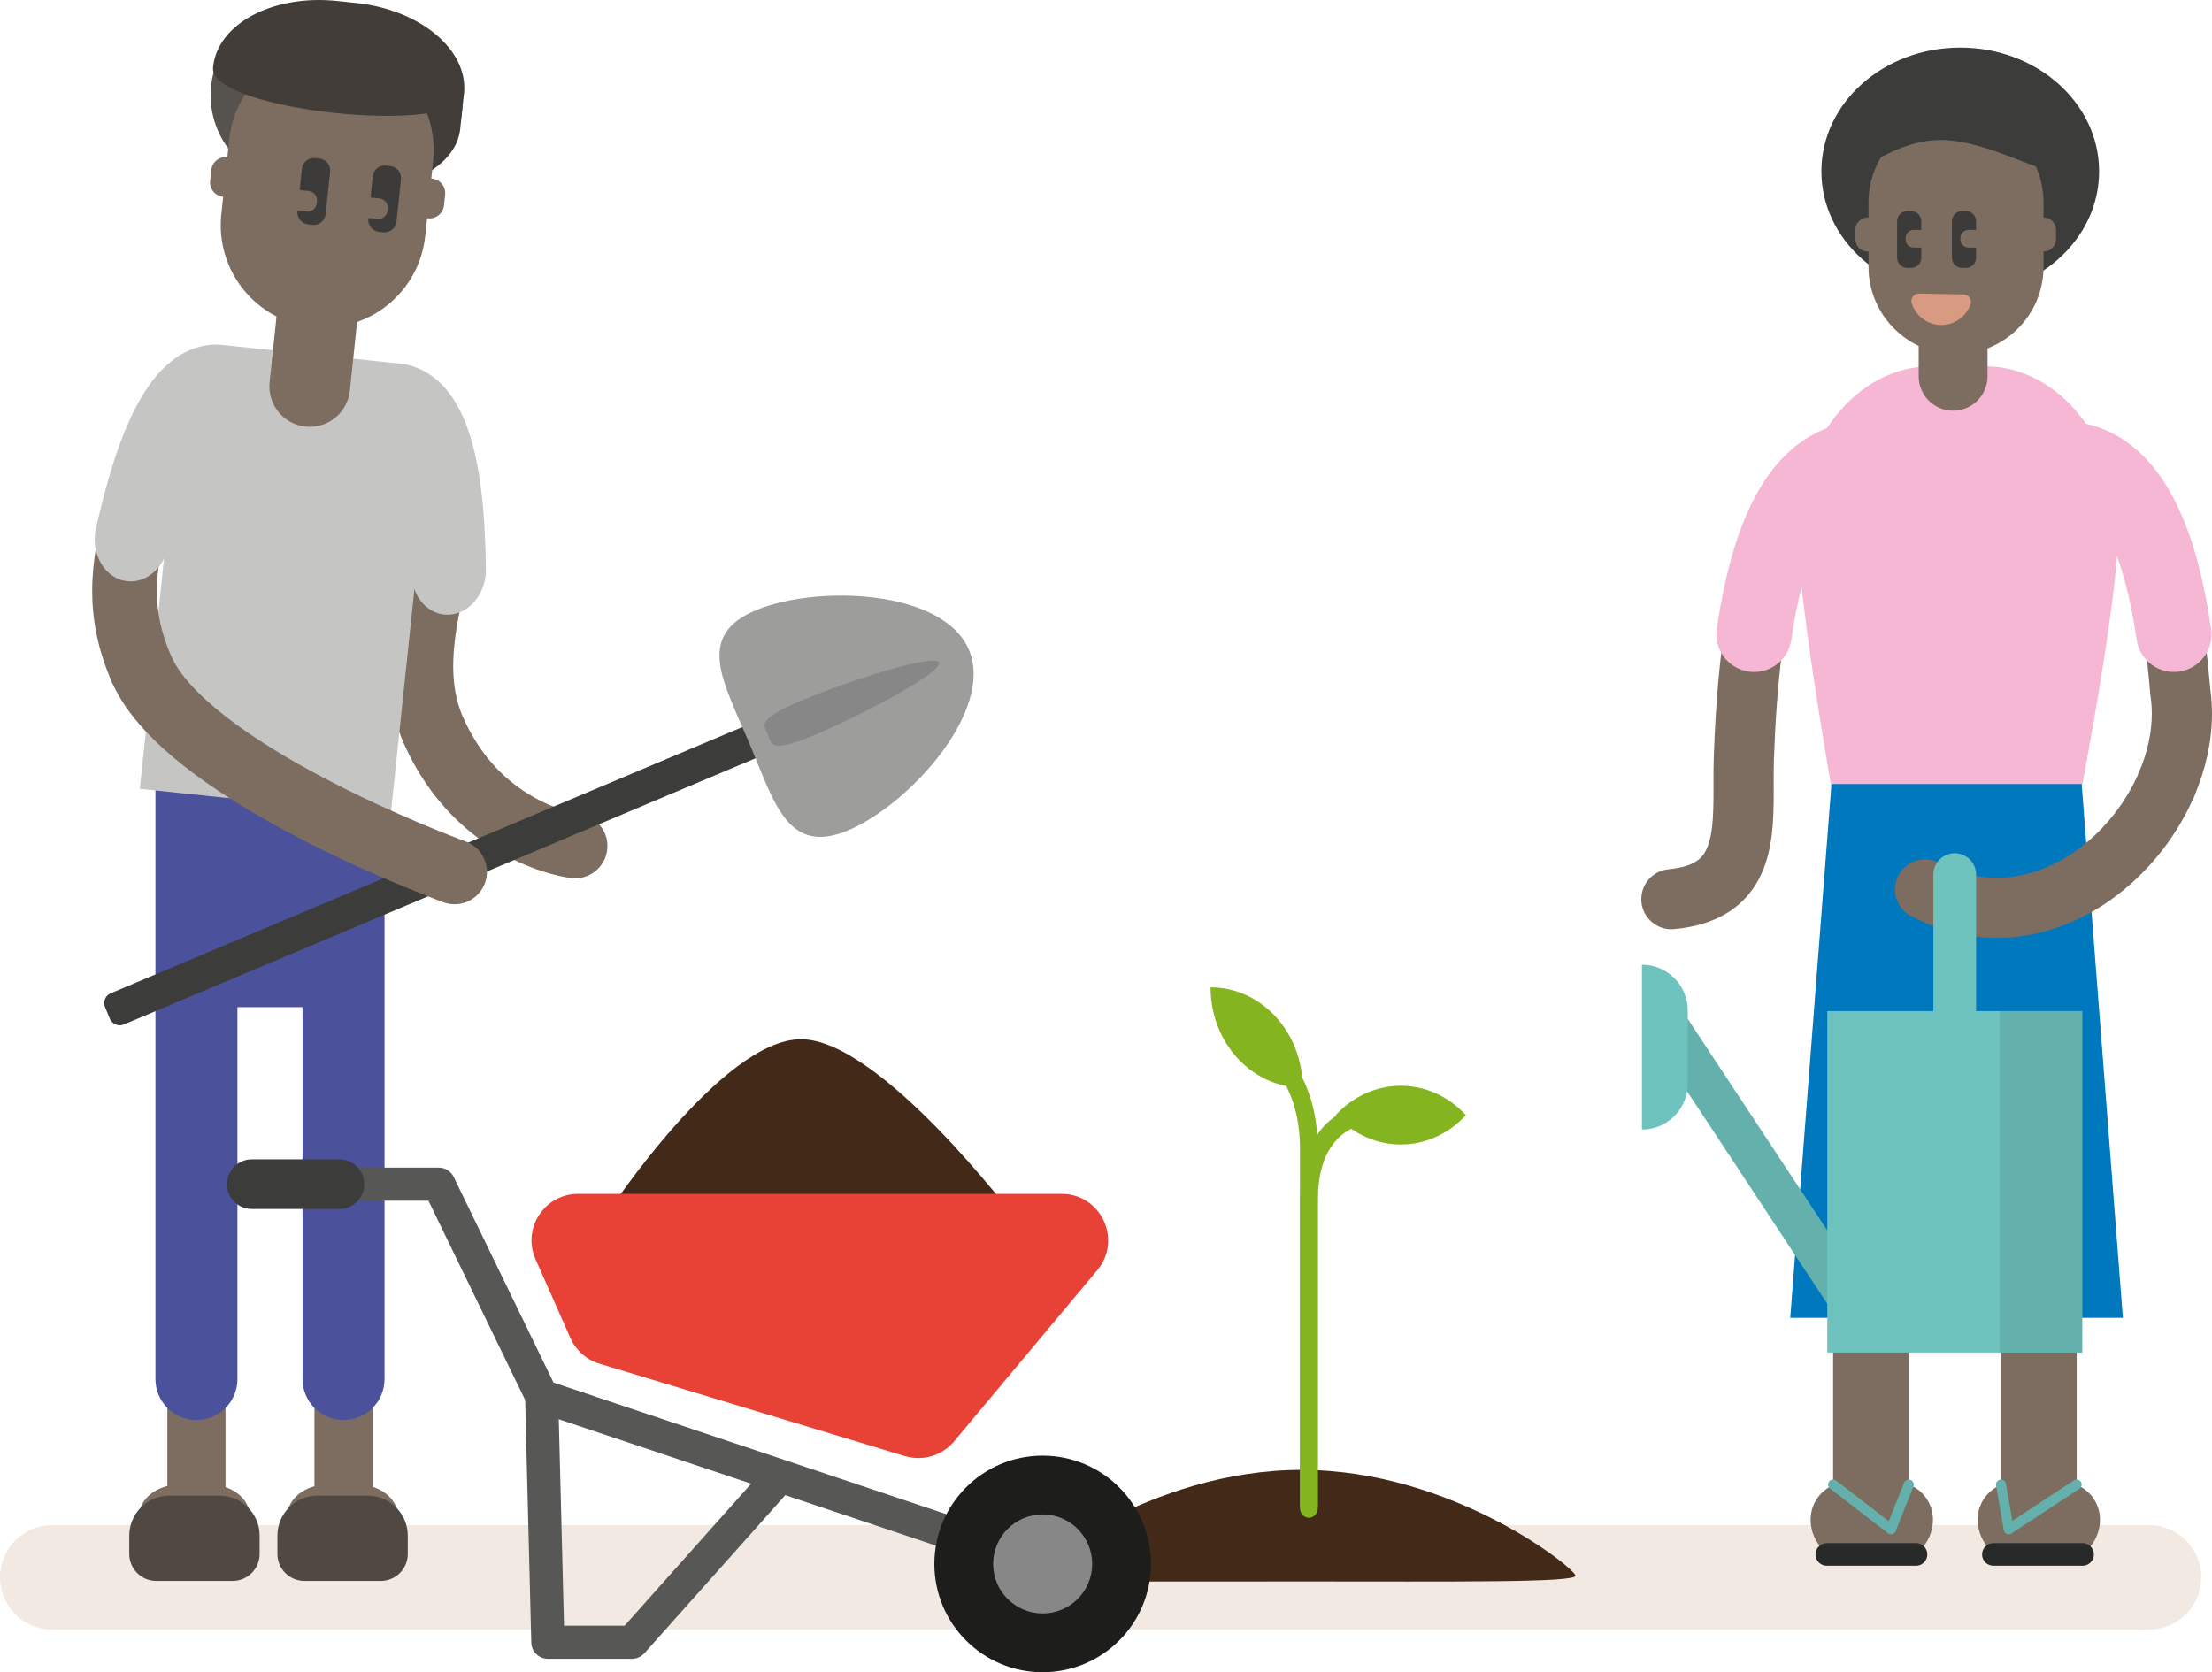 <?xml version="1.0" standalone="no"?>
<!DOCTYPE svg PUBLIC "-//W3C//DTD SVG 1.1//EN" "http://www.w3.org/Graphics/SVG/1.1/DTD/svg11.dtd">
<svg xmlns="http://www.w3.org/2000/svg" id="Ebene_1" data-name="Ebene 1" viewBox="0 0 832.86 629.73" width="832.86" height="629.73">
  <g isolation="isolate">
    <g id="Ebene_2" data-name="Ebene 2">
      <g>
        <g>
          <g mix-blend-mode="multiply">
            <path d="M809.12,574.32H19.67c-10.86,0-19.67,8.8-19.67,19.67s8.8,19.68,19.67,19.68h789.45c10.87,0,19.68-8.8,19.68-19.68s-8.8-19.67-19.68-19.67" fill="#f3e9e3"/>
          </g>
          <path d="M153.67,205.64c-.77,4.13-2.59,10.8-4.24,18.57-1.64,7.81-3.14,16.86-3.15,26.53,0,9.25,1.39,19.16,5.6,28.82,9.86,22.65,25.6,35.77,38.67,42.72,13.11,7,23.56,8.26,24.59,8.4,6.68.77,12.72-4.03,13.48-10.72.77-6.69-4.03-12.72-10.72-13.48h0c-.96-.14-8.71-1.47-17.6-6.65-8.93-5.23-19.03-13.96-26.09-30.02-2.53-5.78-3.57-12.23-3.57-19.06s1.15-14.55,2.63-21.49c1.47-6.98,3.23-13.31,4.34-19.06,1.26-6.61-3.08-12.98-9.69-14.24-6.61-1.27-12.98,3.08-14.24,9.68" fill="#7c6d60"/>
          <path d="M85.9,379.28h31.4c15.02,0,27.2-13.9,27.2-31.05v-69.59H58.71v69.59c0,17.15,12.16,31.05,27.19,31.05" fill="#4b529b"/>
          <path d="M140.29,308.06v266.01c0,6.05-4.9,10.94-10.95,10.94s-10.95-4.9-10.95-10.94v-266.01c0-6.05,4.9-10.95,10.95-10.95s10.95,4.9,10.95,10.95" fill="#7c6d60"/>
          <path d="M84.91,308.06v266.01c0,6.05-4.9,10.94-10.95,10.94s-10.95-4.9-10.95-10.94v-266.01c0-6.05,4.9-10.95,10.95-10.95s10.95,4.9,10.95,10.95" fill="#7c6d60"/>
          <path d="M144.78,253.32v266.01c0,8.52-6.91,15.43-15.44,15.43s-15.43-6.91-15.43-15.43V253.32c0-8.52,6.91-15.44,15.43-15.44s15.44,6.92,15.44,15.44" fill="#4b529b"/>
          <path d="M89.4,253.32v266.01c0,8.52-6.91,15.43-15.44,15.43s-15.43-6.91-15.43-15.43V253.32c0-8.52,6.91-15.44,15.43-15.44s15.44,6.92,15.44,15.44" fill="#4b529b"/>
          <path d="M118.74,589.59h20.53c5.84,0,10.58-4.74,10.58-10.59v-8.02c0-6.59-6.84-11.94-15.29-11.94h-11.12c-8.46,0-15.3,5.35-15.3,11.94v8.02c0,5.85,4.74,10.59,10.59,10.59" fill="#7c6d60"/>
          <path d="M62.96,589.59h20.53c5.84,0,10.59-4.74,10.59-10.59v-8.02c0-6.59-6.85-11.94-15.29-11.94h-11.12c-8.46,0-15.3,5.35-15.3,11.94v8.02c0,5.85,4.74,10.59,10.59,10.59" fill="#7c6d60"/>
          <path d="M92.78,133.84l48.97,5.15c12.55,1.32,21.63,12.88,20.28,25.84l-14.95,142.15-94.44-9.93,14.95-142.15c1.36-12.94,12.64-22.38,25.19-21.06" fill="#c5c6c3"/>
          <path d="M114.62,595.35h28.75c5.61,0,10.16-4.55,10.16-10.16v-6.91c0-8.3-6.73-15.02-15.02-15.02h-19.04c-8.3,0-15.02,6.73-15.02,15.02v6.91c0,5.61,4.55,10.16,10.16,10.16" fill="#504841"/>
          <path d="M58.84,595.35h28.75c5.61,0,10.16-4.55,10.16-10.16v-6.91c0-8.3-6.72-15.02-15.02-15.02h-19.04c-8.29,0-15.02,6.73-15.02,15.02v6.91c0,5.61,4.55,10.16,10.16,10.16" fill="#504841"/>
          <path d="M109.34,69.22l27.73,2.92c18.42,1.93,34.93-11.43,36.87-29.85,1.93-18.43-11.44-34.94-29.86-36.88l-27.73-2.91c-18.42-1.94-34.93,11.43-36.86,29.85-1.94,18.43,11.43,34.93,29.85,36.87" fill="#56534f"/>
          <path d="M119.54,70.29l7.33.77c24.06,2.52,44.83-7.55,46.41-22.51l1.32-12.53c1.57-14.96-16.65-29.15-40.72-31.68l-7.33-.77c-24.05-2.53-31.06,64.2-7.01,66.72" fill="#423d39"/>
          <path d="M127.36,110.22c-.29.26-3.11,2.28-8.49,1.7-5.39-.54-7.72-3.12-7.95-3.43l.3-2.82,2.81.3-.31.26.3-.28v.03l-.3.26.3-.28c.15.15,1.54,1.6,5.28,2.01,2.13.22,3.58-.06,4.48-.36l.92-.4.17-.11.21.31-.24-.29.03-.02.21.31-.24-.29,2.82.3-.3,2.82v-.02Z" fill="#363534"/>
          <path d="M117.68,123.2h0c21.21,2.23,40.21-13.15,42.43-34.36l2.98-28.28c2.23-21.21-13.15-40.21-34.36-42.43-21.2-2.23-40.2,13.15-42.43,34.36l-2.98,28.29c-2.22,21.2,13.16,40.2,34.37,42.43" fill="#7c6d60"/>
          <path d="M84.02,74.11h0c3.02.32,5.73-1.87,6.04-4.89l.43-4.03c.31-3.02-1.87-5.73-4.89-6.04-3.02-.32-5.73,1.87-6.05,4.89l-.42,4.03c-.32,3.01,1.87,5.72,4.89,6.04" fill="#7c6d60"/>
          <path d="M161.13,82.22h0c3.02.32,5.73-1.87,6.05-4.89l.42-4.03c.32-3.02-1.87-5.73-4.89-6.04-3.02-.32-5.73,1.87-6.05,4.89l-.42,4.03c-.32,3.02,1.87,5.72,4.89,6.04" fill="#7c6d60"/>
          <path d="M142.69,87.3l1.64.17c2.48.26,4.7-1.53,4.96-4.01l1.68-15.98c.26-2.48-1.54-4.71-4.02-4.96l-1.64-.18c-2.48-.26-4.71,1.54-4.96,4.02l-1.68,15.99c-.26,2.48,1.54,4.7,4.02,4.96" fill="#3c3b39"/>
          <path d="M116.02,84.5l1.64.17c2.48.26,4.7-1.54,4.96-4.02l1.68-15.98c.26-2.48-1.54-4.71-4.02-4.97l-1.63-.17c-2.48-.26-4.71,1.54-4.97,4.03l-1.68,15.98c-.26,2.48,1.54,4.7,4.02,4.96" fill="#3c3b39"/>
          <path d="M138.49,82.08l3.54.37c1.95.21,3.71-1.21,3.91-3.16l.07-.67c.2-1.96-1.21-3.71-3.17-3.91l-3.54-.38c-1.95-.2-3.71,1.21-3.91,3.17l-.07.67c-.2,1.95,1.22,3.71,3.17,3.91" fill="#7c6d60"/>
          <path d="M111.83,79.28l3.54.37c1.95.2,3.71-1.21,3.91-3.16l.07-.67c.2-1.97-1.21-3.71-3.17-3.92l-3.54-.37c-1.95-.2-3.7,1.21-3.91,3.17l-.07.67c-.2,1.95,1.21,3.71,3.17,3.91" fill="#7c6d60"/>
          <path d="M174.66,35.39l.03-.34c1.7-16.2-16.42-31.38-40.47-33.92l-7.33-.77c-24.06-2.53-44.94,8.55-46.64,24.76l-.03.32c-1.7,16.2,92.74,26.14,94.44,9.93" fill="#423d39"/>
          <path d="M38.54,193.54c-1.39,7.43-3.81,17.18-3.83,29.01-.02,10.12,1.89,21.72,7.39,34.23,2.69,6.16,9.87,8.98,16.04,6.27,6.16-2.69,8.98-9.87,6.28-16.03-4.13-9.5-5.33-17.26-5.35-24.47,0-8.42,1.8-16.16,3.4-24.46,1.25-6.61-3.09-12.98-9.7-14.24-6.61-1.25-12.98,3.09-14.24,9.7" fill="#7c6d60"/>
          <path d="M36.14,198.9c4.34-19.09,9.12-34.79,15.91-47.25,3.45-6.2,7.49-11.76,12.92-15.96,5.35-4.22,12.37-6.55,19.04-5.76l66.47,6.99c6.69.61,13.07,4.36,17.42,9.59,3.33,3.91,5.74,8.47,7.61,13.32,2.8,7.29,4.48,15.39,5.63,24.43,1.14,9.06,1.68,19.07,1.82,30.07.11,9.04-6.08,16.73-13.8,17.15-7.73.43-14.09-6.55-14.2-15.6-.16-17.7-1.77-31.53-4.16-39.19-1.15-3.83-2.42-5.95-3.04-6.62-.69-.67-.32-.37-.72-.51l-66.47-6.98c-.42.05,0-.17-.8.34-.56.42-1.64,1.49-2.96,3.53-1.99,3.02-4.42,8.11-6.75,14.88-2.36,6.76-4.67,15.17-6.86,24.9-1.99,8.83-9.65,14.34-17.13,12.31-7.47-2.03-11.92-10.82-9.93-19.66" fill="#c5c6c3"/>
          <path d="M134.46,121.16l-2.73,25.97c-.88,8.33-8.35,14.39-16.69,13.51-8.35-.87-14.41-8.35-13.53-16.69l2.73-25.96c.87-8.34,8.35-14.4,16.7-13.52,8.34.87,14.4,8.35,13.52,16.69" fill="#7c6d60"/>
          <path d="M296.71,270.9l1.84,4.37c.86,2.04-.1,4.39-2.14,5.25l-249.77,105.28c-2.05.86-4.4-.1-5.26-2.14l-1.83-4.37c-.86-2.04.09-4.4,2.13-5.25l249.79-105.28c2.04-.86,4.39.09,5.25,2.13" fill="#3c3c3b"/>
          <path d="M284.52,229.85c22.86-9.64,70.68-7.96,80.31,14.91,9.64,22.86-22.54,58.26-45.4,67.9-22.86,9.63-27.76-10.13-37.4-33-9.64-22.87-20.37-40.17,2.49-49.81" fill="#9d9d9c"/>
          <path d="M301.98,263.73c17.81-7.5,50.14-17.77,51.62-14.24,1.49,3.53-28.44,19.51-46.24,27.02-17.8,7.5-16.73,3.68-18.22.15-1.49-3.52-4.96-5.43,12.84-12.93" fill="#878787"/>
          <path d="M42.09,256.78c2.91,6.63,7.19,12.55,12.25,18.06,8.86,9.62,20.2,18.15,32.31,25.89,18.16,11.56,38.09,21.23,53.61,28.09,15.49,6.86,26.55,10.89,26.73,10.96,6.32,2.3,13.31-.95,15.62-7.27,2.3-6.32-.96-13.31-7.28-15.62l-.23-.09c-2.65-.98-27.5-10.3-53.26-23.89-12.88-6.78-25.97-14.63-36.48-22.78-5.25-4.06-9.84-8.19-13.43-12.16-3.59-3.96-6.13-7.76-7.52-10.96-2.71-6.16-9.89-8.98-16.05-6.28-6.16,2.69-8.97,9.87-6.28,16.04" fill="#7c6d60"/>
          <path d="M630.37,349.89c7.83-.73,14.65-2.75,20.29-6.32,4.23-2.66,7.66-6.18,10.11-10.02,3.72-5.8,5.33-12.05,6.18-18.01.83-6,.88-11.89.89-17.52,0-1.69-.01-3.36-.01-4.99,0-2.54.02-5,.1-7.33.92-26.72,3.66-54.21,10.03-73.63,3.14-9.72,7.19-17.24,11.45-21.7,2.13-2.26,4.26-3.8,6.49-4.82,2.24-1.01,4.63-1.57,7.66-1.58h.51c6.25.13,11.43-4.82,11.56-11.08.14-6.25-4.82-11.43-11.07-11.56h-1.01c-6.05-.03-11.88,1.23-17.08,3.62-9.15,4.19-16.01,11.49-21.13,19.95-7.67,12.78-12.09,28.61-15.08,45.87-2.96,17.26-4.34,35.96-4.98,54.13-.1,2.77-.11,5.48-.12,8.13,0,1.7.01,3.37.01,4.99,0,4.81-.08,9.26-.5,13.02-.31,2.82-.81,5.23-1.48,7.12-1.04,2.86-2.14,4.41-3.97,5.81-1.86,1.37-5.04,2.81-10.96,3.37-6.23.57-10.8,6.1-10.23,12.32.58,6.23,6.1,10.81,12.33,10.23" fill="#7c6d60"/>
          <path d="M790.35,64.54c0,25.75-23.4,46.63-52.28,46.63s-52.28-20.87-52.28-46.63,23.4-46.63,52.28-46.63,52.28,20.87,52.28,46.63" fill="#3c3c3b"/>
          <path d="M690.2,324.95v248c0,7.87,6.38,14.24,14.24,14.24s14.24-6.38,14.24-14.24v-248c0-7.87-6.38-14.24-14.24-14.24s-14.24,6.38-14.24,14.24" fill="#7c6d60"/>
          <path d="M753.41,324.95v248c0,7.87,6.38,14.24,14.24,14.24s14.26-6.38,14.26-14.24v-248c0-7.87-6.38-14.24-14.26-14.24s-14.24,6.38-14.24,14.24" fill="#7c6d60"/>
          <path d="M711.77,588.27h-14.01c-8.86,0-16.03-7.17-16.03-16.03,0-7.79,6.32-14.1,14.1-14.1h17.87c7.79,0,14.1,6.31,14.1,14.1,0,8.86-7.18,16.03-16.03,16.03" fill="#7c6d60"/>
          <path d="M774.66,588.27h-14.01c-8.85,0-16.03-7.17-16.03-16.03,0-7.79,6.32-14.1,14.1-14.1h17.87c7.79,0,14.1,6.31,14.1,14.1,0,8.86-7.18,16.03-16.03,16.03" fill="#7c6d60"/>
          <path d="M729.42,113.37c.22.24,2.43,2.23,7.06,2.2,4.63.03,6.83-1.96,7.06-2.2v-2.42h-2.42l.22.22-.21-.24v.02l.21.22-.21-.24c-.15.11-1.45,1.21-4.65,1.23-1.83,0-3.04-.37-3.78-.7l-.75-.42-.13-.11-.2.24.21-.22v-.02l-.21.24.21-.22h-2.41v2.42h0Z" fill="#363534"/>
          <path d="M699.02,348.71s-22.11-114.55-22.11-148.79,22.52-61.99,50.29-61.99h20.03c27.77,0,50.29,27.75,50.29,61.99s-23.91,148.79-23.91,148.79" fill="#f5b7d4"/>
          <path d="M736.48,133.39h0c-18.2,0-32.95-14.75-32.95-32.95v-24.26c0-18.2,14.75-32.94,32.95-32.94s32.95,14.75,32.95,32.94v24.26c0,18.2-14.75,32.95-32.95,32.95" fill="#7c6d60"/>
          <path d="M769.43,94.73h0c-2.59,0-4.7-2.1-4.7-4.7v-3.45c0-2.59,2.11-4.69,4.7-4.69s4.69,2.1,4.69,4.69v3.45c0,2.6-2.1,4.7-4.69,4.7" fill="#7c6d60"/>
          <path d="M703.26,94.73h0c-2.59,0-4.7-2.1-4.7-4.7v-3.45c0-2.59,2.11-4.69,4.7-4.69s4.69,2.1,4.69,4.69v3.45c0,2.6-2.09,4.7-4.69,4.7" fill="#7c6d60"/>
          <path d="M693.45,61.98v-.45c0-21.92,17.77-39.69,39.69-39.69h6.67c21.92,0,39.68,17.77,39.68,39.69v.45c0,10.83-27.6-9.38-48.87-9.27-21.75.13-37.18,20.36-37.18,9.27" fill="#3c3c3b"/>
          <path d="M722.42,113.89v27.81c0,7.16,5.8,12.96,12.96,12.96s12.96-5.8,12.96-12.96v-27.81c0-7.16-5.8-12.96-12.96-12.96s-12.96,5.8-12.96,12.96" fill="#7c6d60"/>
          <path d="M719.56,100.9h-1.4c-2.13,0-3.86-1.73-3.86-3.85v-13.72c0-2.13,1.73-3.85,3.86-3.85h1.4c2.13,0,3.85,1.73,3.85,3.85v13.72c0,2.13-1.72,3.85-3.85,3.85" fill="#3c3b39"/>
          <path d="M740.18,100.9h-1.4c-2.13,0-3.85-1.73-3.85-3.85v-13.72c0-2.13,1.72-3.85,3.85-3.85h1.4c2.13,0,3.85,1.73,3.85,3.85v13.72c0,2.13-1.72,3.85-3.85,3.85" fill="#3c3b39"/>
          <path d="M723.58,93.23h-3.04c-1.68,0-3.03-1.36-3.03-3.04v-.58c0-1.68,1.35-3.04,3.03-3.04h3.04c1.68,0,3.04,1.36,3.04,3.04v.58c0,1.68-1.37,3.04-3.04,3.04" fill="#7c6d60"/>
          <path d="M744.2,93.23h-3.04c-1.68,0-3.03-1.36-3.03-3.04v-.58c0-1.68,1.35-3.04,3.03-3.04h3.04c1.68,0,3.04,1.36,3.04,3.04v.58c0,1.68-1.37,3.04-3.04,3.04" fill="#7c6d60"/>
          <path d="M826.26,299.61c4.17-9.79,6.59-20.28,6.6-30.87,0-3.25-.23-6.49-.71-9.72l-11.2,1.66,11.29-.93c-1.98-23.64-5.61-46.51-13.52-64.86-3.99-9.16-9.13-17.34-16.33-23.56-3.59-3.09-7.72-5.65-12.3-7.38-4.57-1.74-9.55-2.65-14.69-2.64h-1c-6.26.15-11.22,5.33-11.09,11.58.14,6.26,5.31,11.21,11.57,11.08h.51c2.58,0,4.69.42,6.64,1.16,3.37,1.29,6.5,3.68,9.64,7.75,4.68,6.06,8.82,15.88,11.8,27.89,3.02,12.01,4.97,26.14,6.17,40.84l.04.38.05.36c.32,2.09.47,4.22.47,6.4,0,7.11-1.66,14.67-4.79,21.99-2.46,5.75.22,12.4,5.97,14.86s12.41-.22,14.86-5.97" fill="#7c6d60"/>
          <path d="M674.47,240.94c2.49-17.4,6.73-32.59,12.13-41.89,2.68-4.67,5.5-7.78,8.12-9.58,2.66-1.78,5.07-2.62,8.82-2.67h.46c7.82.18,14.31-6.03,14.47-13.86.17-7.82-6.03-14.31-13.86-14.47h-1.08c-9.17-.07-17.95,2.79-24.96,7.7-5.28,3.66-9.62,8.3-13.21,13.45-5.38,7.75-9.21,16.65-12.23,26.29-3,9.65-5.14,20.08-6.73,30.92-1.14,7.75,4.22,14.94,11.97,16.09,7.75,1.13,14.95-4.22,16.09-11.97" fill="#f5b7d4"/>
          <path d="M832.53,236.83c-2.88-19.29-7.27-37.23-15.6-51.89-4.2-7.3-9.52-13.89-16.57-18.78-7.01-4.91-15.79-7.76-24.96-7.71h-1.07c-7.82.18-14.03,6.66-13.86,14.49.17,7.83,6.65,14.03,14.47,13.87h.46c3.77.05,6.17.88,8.84,2.67,1.97,1.37,4.03,3.42,6.08,6.36,3.08,4.4,6.01,10.76,8.41,18.49,2.42,7.74,4.32,16.82,5.76,26.61,1.14,7.74,8.34,13.1,16.08,11.97,7.75-1.14,13.1-8.34,11.97-16.09" fill="#f5b7d4"/>
        </g>
        <polygon points="674.06 496.27 799.31 496.27 783.79 295.25 689.58 295.25 674.06 496.27" fill="#0078be"/>
        <g>
          <path d="M713.75,576.57l6.69-16.8c.39-.98-.09-2.07-1.05-2.46-.98-.38-2.07.09-2.46,1.05l-6.69,16.81c-.38.96.09,2.06,1.05,2.45.98.38,2.07-.09,2.46-1.06" fill="#64b0ac"/>
          <path d="M713.14,574.37l-21.79-16.8c-.83-.64-2.01-.49-2.65.34-.63.83-.48,2.01.35,2.65l21.79,16.8c.83.64,2.01.48,2.65-.34.64-.83.48-2.01-.34-2.65" fill="#64b0ac"/>
          <path d="M757.37,577.44l25.58-16.8c.86-.57,1.11-1.74.53-2.61s-1.74-1.12-2.61-.55l-25.57,16.81c-.88.56-1.12,1.74-.54,2.61.57.87,1.74,1.11,2.61.53" fill="#64b0ac"/>
          <path d="M758.19,575.55l-2.92-16.8c-.18-1.04-1.16-1.72-2.18-1.54s-1.72,1.16-1.54,2.18l2.92,16.8c.17,1.02,1.16,1.71,2.18,1.54,1.03-.18,1.72-1.16,1.54-2.18" fill="#64b0ac"/>
          <path d="M750.55,589.63h33.58c2.35,0,4.26-1.91,4.26-4.26s-1.91-4.26-4.26-4.26h-33.58c-2.35,0-4.26,1.9-4.26,4.26s1.91,4.26,4.26,4.26" fill="#282929"/>
          <path d="M687.83,589.63h33.58c2.35,0,4.26-1.91,4.26-4.26s-1.91-4.26-4.26-4.26h-33.58c-2.35,0-4.26,1.9-4.26,4.26s1.91,4.26,4.26,4.26" fill="#282929"/>
          <path d="M739.33,110.88c1.91.04,3.25,1.94,2.61,3.76-1.64,4.59-6.08,7.85-11.23,7.74-5.15-.1-9.46-3.52-10.92-8.18-.57-1.83.84-3.68,2.76-3.65l16.78.34h0Z" fill="#d89a80"/>
          <path d="M719.5,344.92c10.64,5.64,21.72,8.27,32.4,8.26,16.9,0,32.53-6.4,45.27-16.12,12.75-9.76,22.86-22.89,29.09-37.44,2.45-5.76-.22-12.41-5.98-14.86-5.75-2.46-12.4.22-14.86,5.97-4.61,10.88-12.49,21.11-22,28.34-9.52,7.26-20.44,11.48-31.52,11.48-7.05,0-14.27-1.65-21.8-5.62-5.53-2.93-12.39-.82-15.31,4.71s-.81,12.39,4.71,15.31" fill="#7c6d60"/>
        </g>
        <polygon points="633.38 408.17 694.06 500.16 694.06 472.52 633.38 380.53 633.38 408.17" fill="#64b0ac"/>
        <rect x="688.01" y="380.76" width="95.96" height="128.58" fill="#6ec3bf"/>
        <rect x="752.89" y="380.76" width="31.09" height="128.58" fill="#64b0ac"/>
        <g>
          <path d="M727.95,449.89h16.09v-120.54c0-4.44-3.6-8.05-8.05-8.05s-8.05,3.6-8.05,8.05v120.54h0Z" fill="#6ec3bf"/>
          <path d="M618.22,425.35h0c9.52,0,17.25-7.72,17.25-17.24v-27.57c0-9.52-7.72-17.25-17.25-17.25v62.06Z" fill="#6ec3bf"/>
          <path d="M593.21,593.39c0,2.65-46.2,2.16-103.18,2.16s-103.18.48-103.18-2.16,46.2-39.86,103.18-39.86,103.18,37.21,103.18,39.86" fill="#432918"/>
          <path d="M228.79,456.7s43.08-65.35,72.78-65.35,80.21,66.84,80.21,66.84l-152.98-1.49h-.01Z" fill="#432918"/>
          <path d="M94.8,452.16h66.51l37.02,76.29c.73,1.49,2.05,2.65,3.63,3.19l188.64,63.22c3.26,1.1,6.8-.66,7.89-3.93,1.1-3.27-.67-6.79-3.93-7.89l-186.16-62.39-37.58-77.44c-1.04-2.15-3.22-3.51-5.6-3.51h-70.41c-3.44,0-6.24,2.79-6.24,6.23s2.8,6.24,6.24,6.24" fill="#575756"/>
          <path d="M94.8,455.28h33c5.16,0,9.35-4.19,9.35-9.35s-4.19-9.35-9.35-9.35h-33c-5.16,0-9.35,4.19-9.35,9.35s4.19,9.35,9.35,9.35" fill="#3c3c3b"/>
          <path d="M340.71,548.34l-115.01-34.8c-4.88-1.48-8.87-5.01-10.94-9.68l-13.13-29.66c-5.12-11.58,3.35-24.61,16.02-24.61h182.06c14.86,0,22.96,17.35,13.43,28.74l-53.91,64.47c-4.5,5.38-11.79,7.56-18.51,5.52" fill="#e84136"/>
          <path d="M197.7,525.89l2.34,92.71c.09,3.38,2.85,6.08,6.24,6.08h31.69c1.78,0,3.47-.77,4.65-2.09l53.98-60.58c2.29-2.57,2.07-6.51-.51-8.8-2.57-2.29-6.51-2.06-8.8.51l-52.12,58.49h-22.81l-2.19-86.63c-.09-3.45-2.95-6.16-6.39-6.07-3.45.09-6.16,2.95-6.08,6.39" fill="#575756"/>
          <path d="M433.35,588.95c0,22.52-18.26,40.78-40.78,40.78s-40.77-18.26-40.77-40.78,18.25-40.78,40.77-40.78,40.78,18.26,40.78,40.78" fill="#1d1d1b"/>
          <path d="M411.23,588.95c0,10.3-8.35,18.65-18.65,18.65s-18.65-8.35-18.65-18.65,8.35-18.65,18.65-18.65,18.65,8.35,18.65,18.65" fill="#878787"/>
          <path d="M502.9,419.94h0c13.54-14.74,35.5-14.74,49.04,0-13.54,14.74-35.5,14.74-49.04,0" fill="#85b421"/>
          <path d="M455.8,371.81h0c19.15,0,34.68,16.9,34.68,37.75-19.15,0-34.68-16.9-34.68-37.75" fill="#85b421"/>
          <path d="M496.17,567.47v-134.74c.02-15.89-4.88-26.76-9.87-33.47-4.99-6.74-9.98-9.41-10.28-9.57l-2.91,6.56.16-.36-.17.35h.01l.16-.35-.17.35c.24.13,4.37,2.48,8.38,8.12,4.01,5.65,7.98,14.54,8,28.37v134.74h6.69Z" fill="#85b421"/>
          <path d="M489.48,567.47v.43c0,.96.36,1.9.98,2.58.63.67,1.49,1.06,2.37,1.06s1.74-.39,2.36-1.06c.62-.68.98-1.62.98-2.58v-115.74c.07-14.22,4.56-20.88,8.79-24.55,2.14-1.82,4.3-2.84,5.89-3.41.8-.28,1.45-.45,1.89-.53l.47-.09h.09l-.09-.77.07.77h.01l-.09-.77.07.77-.63-7.25c-.36.05-6.01.63-11.82,5.55-5.84,4.89-11.42,14.34-11.36,30.3v115.74c0,.96.36,1.9.98,2.58.63.67,1.49,1.06,2.37,1.06s1.74-.39,2.36-1.06c.62-.68.98-1.62.98-2.58v-.43h-6.69l.02-.02Z" fill="#85b421"/>
        </g>
      </g>
    </g>
  </g>
</svg>